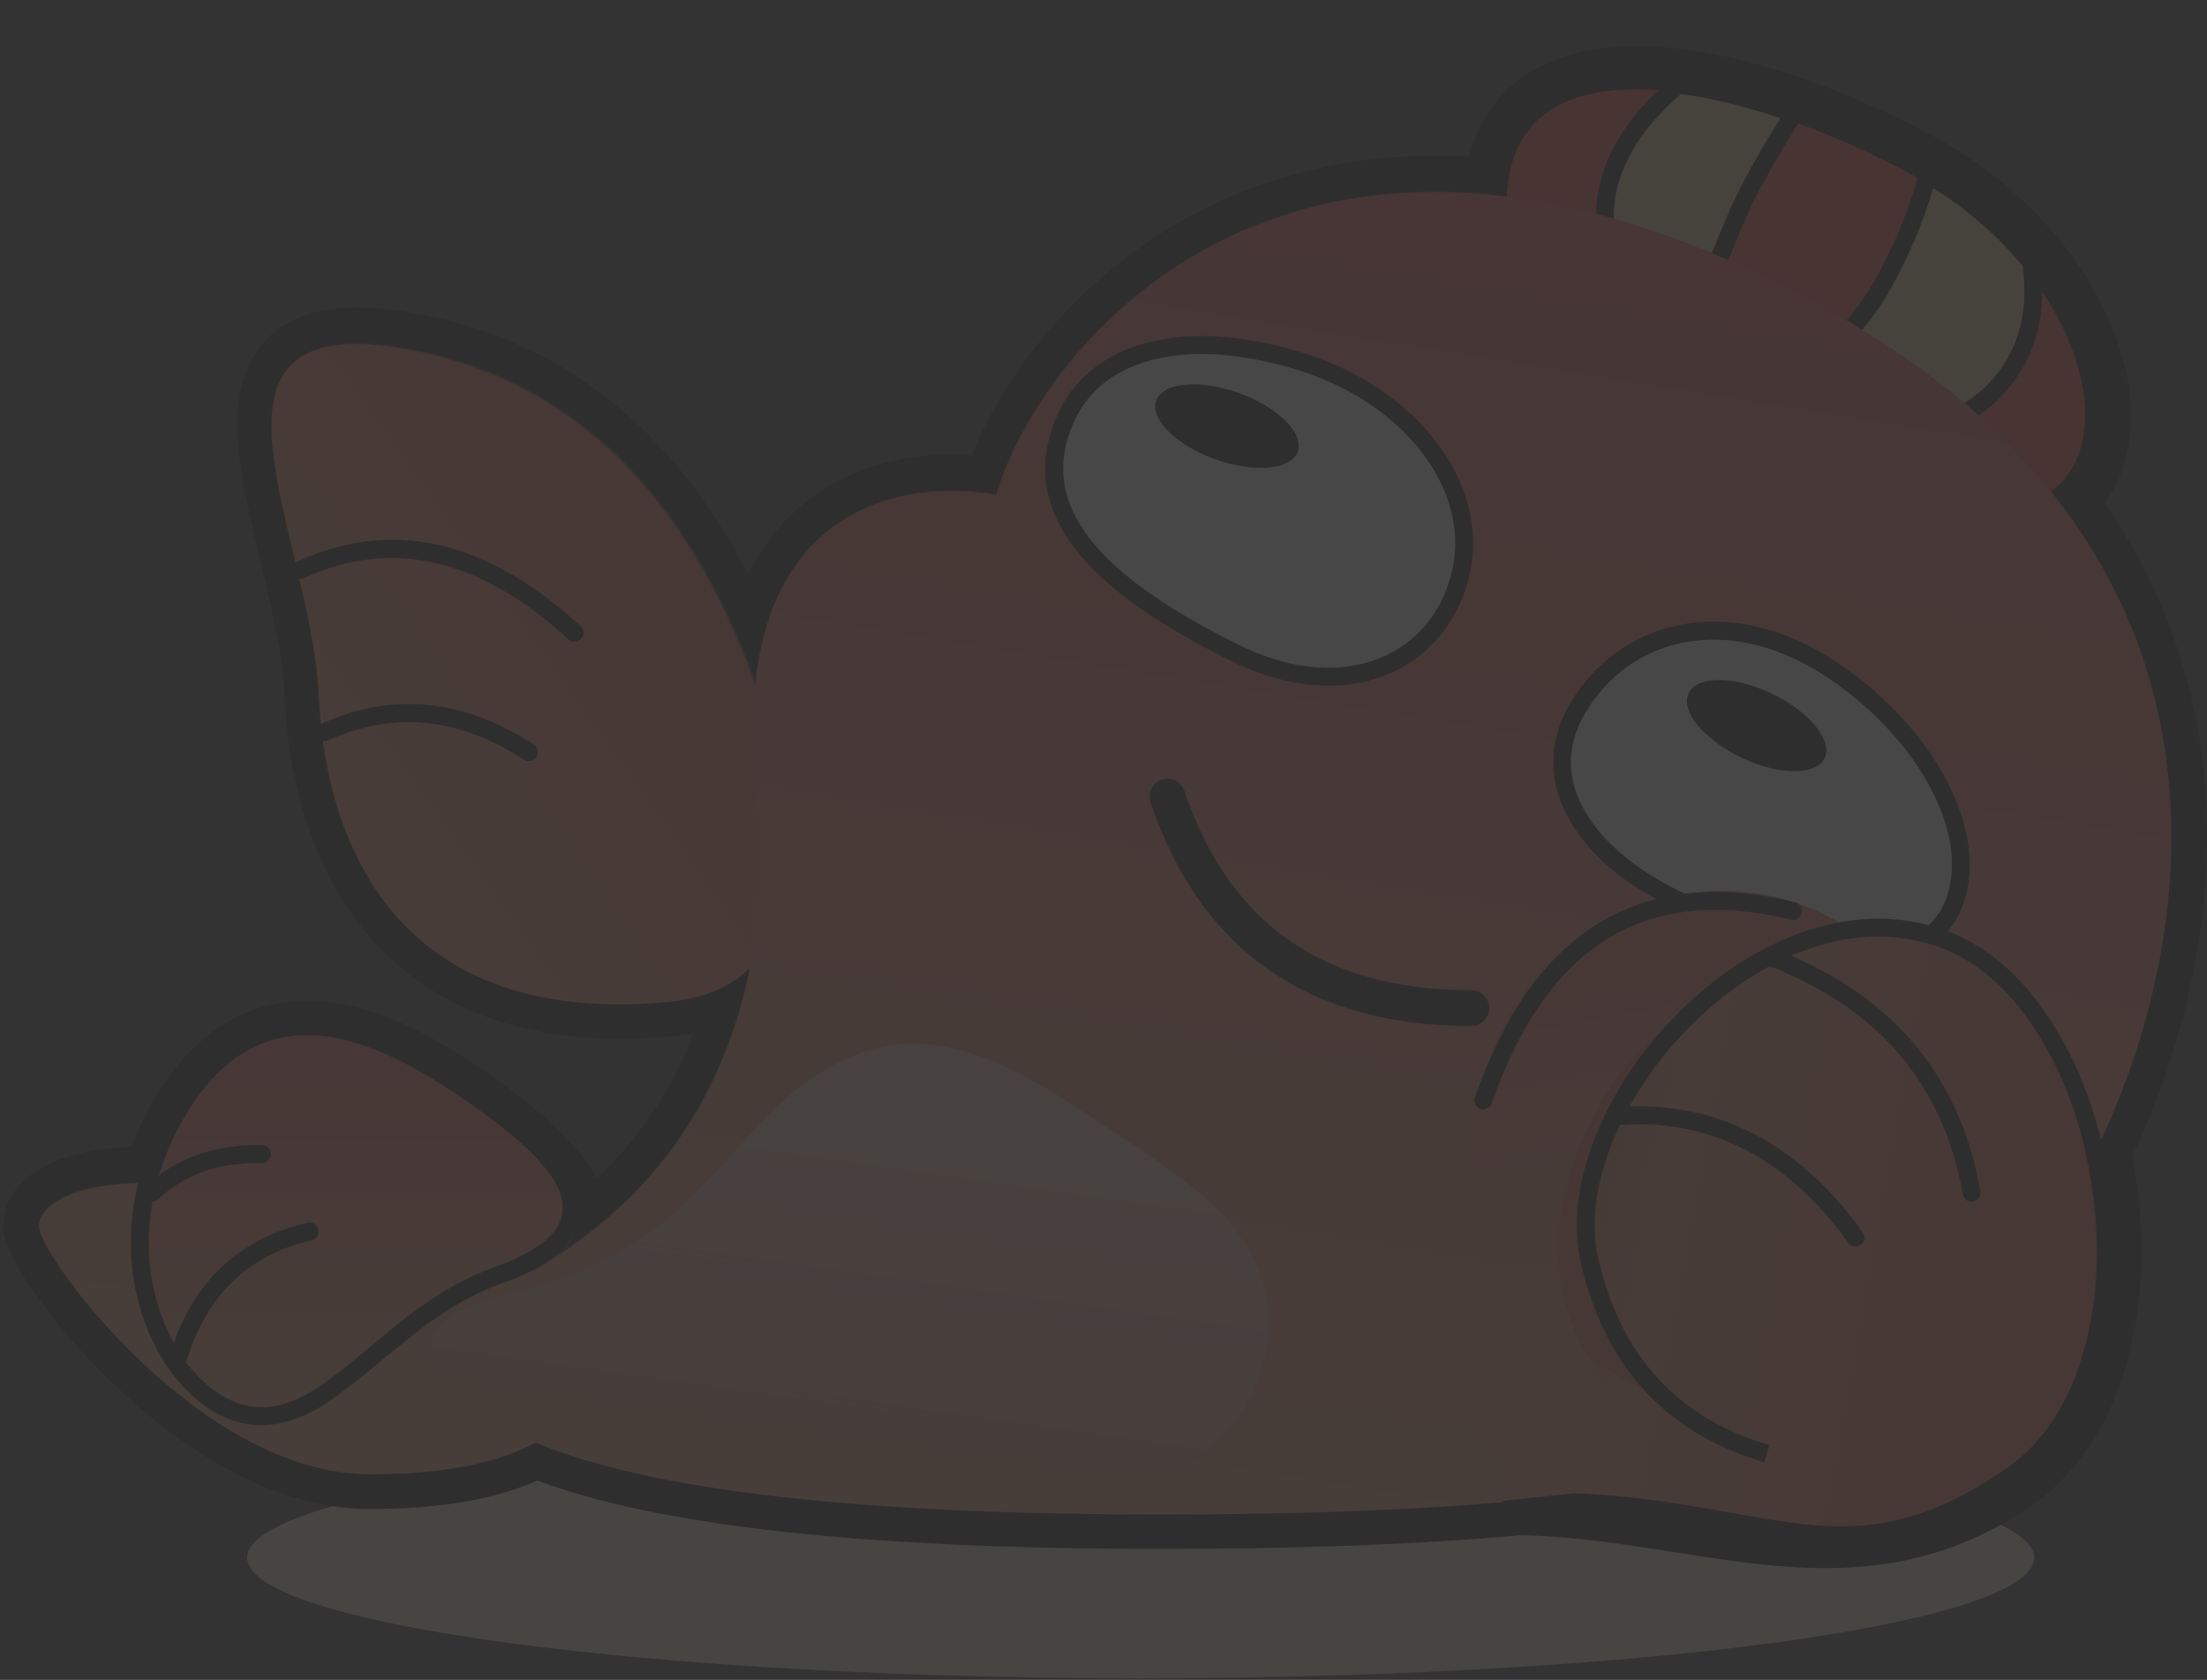 <svg xmlns="http://www.w3.org/2000/svg" xmlns:xlink="http://www.w3.org/1999/xlink" fill="none" version="1.1" width="275.909" height="210.004" viewBox="0 0 275.909 210.004"><rect x="0" y="0" width="275.909" height="210.004" fill="#333333" stroke="none"/><defs><linearGradient x1="0" y1="0.5" x2="0.782" y2="0.778" id="master_svg0_216_4924"><stop offset="0%" stop-color="#FE5F47" stop-opacity="1"/><stop offset="100%" stop-color="#FC8E67" stop-opacity="1"/></linearGradient><linearGradient x1="0.316" y1="0.15" x2="0.531" y2="1" id="master_svg1_218_9312"><stop offset="0%" stop-color="#FF4F4B" stop-opacity="1"/><stop offset="100%" stop-color="#FC9B6D" stop-opacity="1"/></linearGradient><linearGradient x1="0.073" y1="-0.58" x2="0.5" y2="1" id="master_svg2_218_7982"><stop offset="0%" stop-color="#FFFFFF" stop-opacity="1"/><stop offset="100%" stop-color="#FFFFFF" stop-opacity="0"/></linearGradient><linearGradient x1="0.5" y1="0" x2="0.5" y2="1" id="master_svg3_216_4261"><stop offset="0%" stop-color="#FF4F4B" stop-opacity="1"/><stop offset="100%" stop-color="#FC9B6D" stop-opacity="1"/></linearGradient><linearGradient x1="0.35" y1="0.205" x2="0.669" y2="0.869" id="master_svg4_218_4583"><stop offset="0%" stop-color="#FF6655" stop-opacity="1"/><stop offset="100%" stop-color="#FC9B6D" stop-opacity="0"/></linearGradient><linearGradient x1="0.185" y1="0.911" x2="0.947" y2="0.784" id="master_svg5_218_9970"><stop offset="0%" stop-color="#FE5F47" stop-opacity="1"/><stop offset="75.066%" stop-color="#FC8E67" stop-opacity="1"/><stop offset="100%" stop-color="#FC8E67" stop-opacity="0"/></linearGradient></defs><g transform="matrix(-1,0,0,1,551.809,0)" style="opacity:0.1;"><g><ellipse cx="409.203" cy="194.727" rx="111.702" ry="15.08" fill="#FAEFD1" fill-opacity="1"/></g><g><path d="M285.606,54.996Q286.24,59.645,288.687,62.892Q282.132,72.358,278.913,83.221Q275.587,94.447,275.932,106.779Q276.228,117.4,279.215,128.281Q281.543,136.759,285.251,144.572Q284.171,150.072,284.099,155.634Q284.015,162.172,285.338,168.046Q286.755,174.342,289.662,179.276Q292.863,184.712,297.622,188.072Q307.795,195.255,320.469,195.954Q325.439,196.228,331.651,195.57Q335.295,195.183,342.63,194.022Q349.031,193.009,352.28,192.619Q357.481,191.993,361.778,191.925Q380.564,193.631,406.795,193.631Q461.925,193.631,484.622,185.082Q492.543,188.647,505.619,188.647Q514.114,188.647,523.155,183.778Q530.358,179.899,537.33,173.277Q542.951,167.938,547.113,162.167Q551.432,156.178,551.432,153.187Q551.432,150.85,549.867,148.787Q548.461,146.934,546.002,145.683Q541.973,143.634,535.39,143.372Q534.266,140.396,532.593,137.539Q528.291,130.191,522.271,127.153Q516.758,124.371,510.132,125.32Q504.987,126.057,499.079,129.118Q494.921,131.272,489.65,135.012Q480.414,141.564,477.203,147.32Q469.151,139.746,465.104,129.205Q466.602,129.481,468.229,129.6Q480.672,130.671,490.188,127.403Q499.101,124.341,505.158,117.61Q510.519,111.652,513.351,103.137Q515.799,95.777,516.22,86.95Q516.381,83.581,517.286,78.939Q517.844,76.074,519.246,70.234L519.246,70.234Q521.147,62.31,521.684,58.67Q522.662,52.045,521.501,47.838Q519.815,41.732,514.003,39.533Q508.74,37.542,499.873,39.169Q472.603,44.174,458.266,71.788Q457.524,70.293,456.641,68.929Q452.903,63.156,446.888,60.045Q441.961,57.497,435.935,56.952Q433.111,56.696,430.326,56.891Q428.384,52.009,424.931,46.911Q419.428,38.789,411.669,32.7Q402.483,25.49,391.33,22.162Q380.374,18.892,368.147,19.583Q366.361,12.628,360.47,9.015Q354.792,5.533,345.974,5.789Q338.381,6.01,329.015,8.961Q320.259,11.72,311.138,16.472Q302.504,20.971,296.229,27.801Q290.405,34.141,287.579,41.374Q284.74,48.642,285.606,54.996ZM313.203,20.435C291.55,31.716,284.58,54.145,293.948,61.956C294.145,62.12,294.35,62.278,294.561,62.429C293.636,63.627,292.764,64.834,291.942,66.049C273.188,93.766,280.771,125.455,289.936,143.995C286.527,159.316,289.285,176.716,300.199,184.422C313.841,194.055,327.355,191.916,341.932,189.609C348.363,188.591,355.001,187.541,361.949,187.454C374.001,188.558,388.707,189.163,406.795,189.163Q463.45,189.163,484.827,180.193Q492.009,184.178,505.619,184.178C526.85,184.178,546.964,156.799,546.964,153.187C546.964,151.242,543.94,147.533,532.138,147.817C531.424,145.184,530.315,142.49,528.737,139.797C518.494,122.304,503.223,130.86,492.235,138.656C486.903,142.439,482.36,146.535,480.693,150.315C479.821,152.291,479.735,154.181,480.733,155.894Q478.006,154.004,475.586,151.889Q464.414,142.123,459.788,127.549Q458.801,124.44,458.112,121.111Q460.29,123.155,463.45,124.185Q465.767,124.939,468.613,125.148C500.658,127.908,510.784,107.121,511.757,86.737C512.022,81.187,513.492,75.06,514.901,69.19C518.666,53.503,521.99,39.653,500.68,43.564Q473.875,48.483,460.45,77.487Q459.209,80.169,458.082,83.058Q457.725,84.132,457.395,85.18C457.06,82.173,456.471,79.524,455.678,77.195C450.267,61.302,435.372,60.284,427.281,61.773C423.434,48.31,404.795,22.226,368.846,24.021C367.39,24.094,365.905,24.212,364.391,24.379C364.355,23.764,364.285,23.119,364.178,22.443C364.166,22.369,364.154,22.295,364.141,22.22C361.173,4.566,335.989,8.563,313.203,20.435Z" fill-rule="evenodd" fill="#000000" fill-opacity="1"/></g><g transform="matrix(0.91,0.416,-0.401,0.916,55.37,-197.612)"><path d="M504.663,34.242Q479.998,51.301,481.493,87.885Q484.278,117.889,496.478,122.393Q501.466,124.235,508.026,121.814C538.483,111.01,539.417,87.885,532.13,68.93C530.146,63.769,529.034,57.581,527.969,51.654C525.124,35.813,522.611,21.827,504.663,34.242Z" fill="url(#master_svg0_216_4924)" fill-opacity="1"/></g><g transform="matrix(0.91,0.416,-0.401,0.916,67.315,-197.875)"><path d="M517.097,60.065Q498.956,60.065,489.906,80.814C489.788,81.085,489.566,81.299,489.29,81.407C489.163,81.457,489.026,81.483,488.889,81.484L488.882,81.484C488.728,81.484,488.576,81.453,488.436,81.391C488.053,81.224,487.795,80.858,487.768,80.441C487.766,80.416,487.765,80.392,487.765,80.367C487.765,80.214,487.797,80.062,487.858,79.921Q497.493,57.831,517.097,57.831C517.714,57.831,518.214,58.331,518.214,58.948C518.214,59.565,517.714,60.065,517.097,60.065ZM522.515,79.778Q509.106,79.778,501.029,92.161C500.867,92.409,500.613,92.583,500.323,92.644C500.252,92.659,500.18,92.667,500.108,92.668L500.093,92.668C499.876,92.668,499.664,92.605,499.483,92.486C499.167,92.28,498.976,91.929,498.976,91.552L498.976,91.552C498.976,91.334,499.039,91.122,499.158,90.941Q507.896,77.544,522.515,77.544C523.132,77.544,523.632,78.044,523.632,78.661C523.632,79.278,523.132,79.778,522.515,79.778Z" fill-rule="evenodd" fill="#000000" fill-opacity="1"/></g><g transform="matrix(0.918,-0.398,0.383,0.924,10.156,114.362)"><path d="M315.991,34.267C290.397,36.108,275.081,55.746,283.344,66.383C288.313,72.781,293.501,70.817,301.144,67.923C306.209,66.006,312.352,63.681,320.223,63.11C326.807,62.633,333.235,63.633,339.028,64.535C350.61,66.338,359.655,67.746,362.342,56.155C366.372,38.767,341.585,32.426,315.991,34.267Z" fill="#FF3930" fill-opacity="1"/></g><g transform="matrix(0.918,-0.398,0.383,0.924,10.261,113.736)"><path d="M282.132,67.603Q278.769,63.274,279.935,57.451Q281.032,51.97,285.822,46.801Q290.73,41.505,298.132,38.086Q306.194,34.362,315.581,33.687Q325.533,32.971,334.383,33.888Q343.699,34.854,350.357,37.496Q357.66,40.394,360.977,45.024Q364.668,50.177,363.1,56.942Q361.13,65.442,353.926,66.994Q351.055,67.613,346.759,67.264Q344.199,67.056,338.526,66.173Q332.607,65.252,329.485,64.952Q324.251,64.448,319.974,64.759Q314.881,65.128,309.606,66.621Q306.499,67.5,301.21,69.503Q297.505,70.905,295.828,71.408Q293.016,72.25,290.932,72.289Q285.844,72.382,282.132,67.603ZM283.896,66.232Q285.544,68.354,287.327,69.271Q288.925,70.091,290.891,70.055Q292.668,70.022,295.187,69.267Q296.788,68.788,300.419,67.413Q305.798,65.377,308.997,64.471Q314.492,62.916,319.812,62.53Q324.277,62.207,329.699,62.728Q332.886,63.034,338.869,63.966Q344.462,64.836,346.939,65.037Q350.907,65.359,353.455,64.81Q356.31,64.195,358.057,62.37Q360.025,60.314,360.924,56.437Q362.264,50.656,359.161,46.325Q356.226,42.228,349.533,39.573Q343.161,37.044,334.152,36.11Q325.498,35.213,315.741,35.915Q306.761,36.561,299.069,40.114Q292.068,43.348,287.461,48.32Q283.099,53.026,282.125,57.89Q281.16,62.71,283.896,66.232Z" fill-rule="evenodd" fill="#000000" fill-opacity="1"/></g><g transform="matrix(0.918,-0.398,0.383,0.924,12.932,118.691)"><path d="M345.252,31.703C340.866,30.432,335.847,29.627,330.5,29.254Q332.185,39.026,332.185,44.401L332.185,58.737C334.169,58.995,336.103,59.296,337.97,59.587C338.834,59.721,339.684,59.854,340.518,59.978Q347.691,53.157,348.509,46.242Q349.301,39.543,345.252,31.703ZM316.717,58.4Q312.805,51.005,312.031,44.196Q311.172,36.637,312.144,29.594C306.058,30.358,300.62,32.133,296.025,34.524Q291.295,42.26,293.692,49.924Q295.907,57.007,304.272,61.434C307.864,60.177,311.957,58.983,316.717,58.4Z" fill-rule="evenodd" fill="#F9D699" fill-opacity="1"/></g><g transform="matrix(0.918,-0.398,0.383,0.924,13.07,118.045)"><path d="M345.651,31.296L345.19,31.163Q338.617,29.258,330.205,28.672L328.785,28.573L329.027,29.976Q330.696,39.654,330.696,44.933L330.696,60.25L331.668,60.377Q333.638,60.633,337.426,61.223L340.518,61.698L340.915,61.32Q348.381,54.221,349.245,46.905Q350.078,39.867,345.871,31.723L345.651,31.296ZM318.09,59.844L317.331,58.41Q313.518,51.201,312.768,44.602Q311.925,37.182,312.878,30.279L313.078,28.836L311.633,29.017Q302.676,30.143,295.137,34.066L294.861,34.209L294.699,34.474Q289.705,42.642,292.253,50.79Q294.606,58.312,303.377,62.953L303.808,63.181L304.268,63.02Q310.797,60.737,316.479,60.041L318.09,59.844ZM344.104,33.176Q338.488,31.606,331.467,31.01Q332.93,39.861,332.93,44.933L332.93,58.293Q334.798,58.553,337.769,59.015L339.769,59.323Q346.279,52.969,347.027,46.643Q347.757,40.465,344.104,33.176ZM314.635,58.043Q309.606,58.827,303.997,60.75Q296.408,56.588,294.386,50.123Q292.181,43.073,296.445,35.904Q302.911,32.598,310.484,31.433Q309.762,37.935,310.549,44.855Q311.272,51.217,314.635,58.043Z" fill-rule="evenodd" fill="#000000" fill-opacity="1"/></g><g><path d="M296.531,155.09C282.937,137.208,257.926,74.724,323.781,38.432C389.635,2.14,422.035,43.612,427.249,61.874C438.608,59.782,463.374,62.635,456.484,104.678Q456.484,142.282,485.112,158.845C537.294,140.702,546.952,149.82,546.952,153.298C546.952,156.913,526.842,184.307,505.614,184.307Q492.028,184.307,484.849,180.333Q463.495,189.333,406.766,189.333C312.731,189.333,310.124,172.973,296.531,155.09Z" fill-rule="evenodd" fill="url(#master_svg1_218_9312)" fill-opacity="1"/></g><g><path d="M412.048,141.845C402.661,147.985,392.024,154.942,393.298,167.074C395.91,191.948,432.226,188.543,456.419,186.275C458.099,186.117,459.721,185.965,461.269,185.829C485.105,183.723,513.969,168.031,487.898,161.716C461.827,155.4,461.269,138.751,445.253,132.053C434.588,127.592,424.606,133.488,414.713,140.09C413.844,140.67,412.952,141.254,412.048,141.845Z" fill="url(#master_svg2_218_7982)" fill-opacity="1"/></g><g><path d="M407.987,100.258C407.982,100.275,407.976,100.291,407.971,100.307Q403.267,114.222,393.168,121.252Q383.098,128.262,367.876,128.262C366.642,128.262,365.642,127.261,365.642,126.028C365.642,124.794,366.642,123.794,367.876,123.794Q381.696,123.794,390.615,117.585Q399.506,111.397,403.738,98.876C403.923,98.328,404.314,97.873,404.828,97.607C404.828,97.607,404.864,97.589,404.864,97.589C405.172,97.437,405.511,97.357,405.854,97.357C406.081,97.357,406.305,97.392,406.521,97.459C406.537,97.464,406.554,97.47,406.57,97.475C407.477,97.782,408.088,98.633,408.088,99.591C408.088,99.818,408.054,100.042,407.987,100.258Z" fill-rule="evenodd" fill="#000000" fill-opacity="1"/></g><g transform="matrix(0.959,-0.283,0.272,0.962,0.549,104.974)"><path d="M416.826,70.42C416.826,82.062,403.919,87.181,388.798,89.849C374.215,92.676,363.819,84.853,363.819,73.211C363.819,61.568,375.866,52.682,390.8,52.682C405.734,52.682,416.826,58.777,416.826,70.42Z" fill="#FFFFFF" fill-opacity="1"/></g><g transform="matrix(-0.826,0.564,0.548,0.837,586.966,-181.867)"><path d="M395.565,87.309C395.565,98.894,383.537,101.872,368.348,104.527C353.698,107.34,342.594,102.79,342.594,91.205C342.594,79.62,351.991,70.199,366.992,70.199C381.993,70.199,394.868,77.543,395.565,87.309Z" fill="#FFFFFF" fill-opacity="1"/></g><g><path d="M389.385,43.973Q400.825,40.597,409.089,43.037Q413.391,44.307,416.276,47.102Q419.304,50.035,420.547,54.433Q422.917,62.814,415.844,70.457Q410.294,76.455,398.366,82.384Q393.356,84.979,388.417,85.56Q383.647,86.122,379.51,84.743Q375.405,83.375,372.512,80.3Q369.575,77.18,368.325,72.756Q367.081,68.357,368.132,63.786Q369.135,59.419,372.096,55.46Q375.015,51.557,379.419,48.605Q383.927,45.584,389.385,43.973ZM389.993,46.123Q384.863,47.637,380.641,50.467Q376.558,53.203,373.871,56.796Q371.198,60.371,370.301,64.27Q369.38,68.278,370.468,72.124Q371.57,76.024,374.136,78.752Q376.649,81.422,380.229,82.615Q383.899,83.839,388.18,83.335Q392.715,82.801,397.395,80.377Q408.953,74.632,414.221,68.939Q420.43,62.229,418.405,55.066Q416.265,47.497,408.443,45.188Q400.804,42.932,389.993,46.123ZM321.834,83.02Q317.136,86.231,313.51,90.326Q309.958,94.337,307.909,98.653Q305.815,103.062,305.591,107.161Q305.354,111.523,307.267,114.956L307.287,114.991L307.309,115.024Q312.002,122.191,321.436,121.051Q325.283,120.587,330.501,118.691Q334.348,117.294,340.576,114.468Q351.411,109.768,355.559,102.581Q357.701,98.871,357.615,94.994Q357.524,90.957,355.017,87.129Q352.513,83.304,348.809,80.93Q345.119,78.564,340.697,77.931Q336.19,77.286,331.456,78.523Q326.531,79.81,321.834,83.02ZM323.058,84.889Q327.436,81.896,331.991,80.706Q336.3,79.58,340.373,80.164Q344.327,80.73,347.62,82.84Q350.928,84.961,353.173,88.389Q357.435,94.898,353.654,101.45Q351.83,104.609,348.285,107.405Q344.691,110.239,339.688,112.41Q333.538,115.201,329.772,116.568Q324.79,118.378,321.192,118.813Q317.191,119.296,314.329,118.174Q311.266,116.973,309.175,113.797Q307.601,110.949,307.801,107.269Q308,103.622,309.9,99.622Q311.81,95.599,315.148,91.829Q318.59,87.944,323.058,84.889Z" fill-rule="evenodd" fill="#000000" fill-opacity="1"/></g><g transform="matrix(0.942,-0.336,0.324,0.946,5.719,133.3)"><ellipse cx="397.424" cy="56.558" rx="9.405" ry="4.397" fill="#000000" fill-opacity="1"/></g><g transform="matrix(0.904,-0.427,0.412,0.911,-6.555,145.539)"><ellipse cx="331.376" cy="95.139" rx="9.419" ry="4.432" fill="#000000" fill-opacity="1"/></g><g><path d="M492.235,138.508C481.237,146.321,475.861,153.391,489.843,158.345C496.344,160.649,501.348,164.844,505.778,168.558C510.874,172.831,515.212,176.468,520.198,175.856C529.519,174.713,539.027,157.182,528.773,139.652C518.52,122.121,503.234,130.696,492.235,138.508Z" fill="url(#master_svg3_216_4261)" fill-opacity="1"/></g><g><path d="M479.527,148.884Q477.384,156.305,489.098,160.456Q493.133,161.886,497.322,164.769Q499.852,166.509,504.344,170.275Q509.396,174.512,511.905,175.974Q516.377,178.581,520.472,178.079Q524.776,177.551,528.507,173.753Q532.102,170.095,533.945,164.617Q535.923,158.738,535.295,152.331Q534.593,145.18,530.703,138.529Q523.116,125.556,510.468,127.37Q505.693,128.055,500.116,130.948Q496.093,133.034,490.943,136.692Q486.333,139.967,483.674,142.635Q480.374,145.947,479.527,148.884ZM489.844,158.351C475.863,153.396,481.238,146.326,492.237,138.513C503.236,130.701,518.522,122.126,528.775,139.657C530.204,142.1,531.249,144.543,531.964,146.942Q526.652,142.995,519.033,143.171C518.427,143.185,517.942,143.68,517.942,144.287L517.942,144.313C517.956,144.92,518.452,145.404,519.059,145.404L519.085,145.404Q527.008,145.221,532.074,149.937C532.26,150.111,532.499,150.215,532.75,150.234C533.968,157.01,532.648,163.246,530.086,167.876Q525.714,155.718,513.352,152.872C513.27,152.854,513.186,152.844,513.102,152.844C513.082,152.844,513.062,152.844,513.043,152.846C512.545,152.872,512.125,153.225,512.013,153.71C511.994,153.793,511.985,153.877,511.985,153.961C511.985,153.981,511.985,154,511.986,154.02C512.012,154.518,512.365,154.938,512.851,155.05Q524.653,157.766,528.417,169.929C528.452,170.043,528.505,170.148,528.57,170.241C526.2,173.441,523.19,175.495,520.2,175.862C515.213,176.473,510.876,172.837,505.779,168.564C501.349,164.849,496.346,160.654,489.844,158.351Z" fill-rule="evenodd" fill="#000000" fill-opacity="1"/></g><g transform="matrix(0.811,0.585,-0.569,0.823,118.956,-175.33)"><ellipse cx="360.101" cy="128.759" rx="30.38" ry="29.277" fill="url(#master_svg4_218_4583)" fill-opacity="1"/></g><g><path d="M365.329,137.941Q360.129,123.038,350.788,117.325Q341.504,111.647,327.926,114.974C327.778,115.01,327.625,115.016,327.476,114.991C327.035,114.917,326.681,114.589,326.575,114.155C326.556,114.076,326.545,113.995,326.543,113.913L326.543,113.889C326.543,113.685,326.599,113.485,326.705,113.31C326.74,113.252,326.78,113.197,326.826,113.147C326.977,112.977,327.176,112.858,327.396,112.804Q341.877,109.256,351.954,115.419Q361.975,121.549,367.438,137.205C367.478,137.321,367.499,137.442,367.5,137.564L367.5,137.573C367.5,138.048,367.2,138.471,366.751,138.628C366.636,138.668,366.515,138.689,366.392,138.69L366.383,138.69C365.908,138.69,365.485,138.39,365.329,137.941Z" fill-rule="evenodd" fill="#000000" fill-opacity="1"/></g><g style="opacity:0.5;"><path d="M326.543,120.448Q345.733,136.062,347.223,148.82Q348.714,161.578,337.721,178.906L350.018,174.145Q359.333,163.101,356.352,149.772Q350.577,125.97,326.543,120.448Z" fill="#E33C2A" fill-opacity="1"/></g><g><path d="M309.888,117.059C287.533,124.081,280.267,170.388,300.201,184.432C313.847,194.046,327.365,191.912,341.946,189.609C348.663,188.548,355.606,187.452,362.891,187.452Q370.39,184.365,371.137,180.095Q372.159,174.258,360.559,166.213L342.969,175.454Q350.519,169.022,353.107,157.672C357.392,138.884,332.243,110.037,309.888,117.059Z" fill="url(#master_svg5_218_9970)" fill-opacity="1"/></g><g><path d="M363.661,189.854L354.993,188.914Q350.07,189.108,344.771,189.841Q341.601,190.279,335.902,191.305Q329.817,192.401,326.944,192.726Q322.192,193.262,318.33,192.903Q309.12,192.047,299.558,185.309Q292.069,180.032,289.091,169.236Q286.379,159.4,288.089,147.929Q289.792,136.507,295.199,127.966Q301.103,118.642,309.547,115.989Q317.901,113.365,327.045,116.748Q335.266,119.79,342.257,126.894Q349.001,133.747,352.309,141.98Q355.807,150.685,354.163,157.898Q349.736,177.314,331.237,182.811L330.601,180.67Q347.848,175.544,351.984,157.401Q353.474,150.87,350.236,142.813Q349.793,141.709,349.283,140.63Q332.211,139.476,320.751,155.354C320.554,155.627,320.245,155.796,319.909,155.815C319.888,155.817,319.866,155.817,319.845,155.817C319.611,155.817,319.382,155.743,319.192,155.606C318.951,155.432,318.79,155.171,318.743,154.878C318.733,154.82,318.729,154.762,318.728,154.703L318.728,154.7C318.728,154.465,318.802,154.237,318.94,154.046L318.942,154.042Q330.685,137.776,348.109,138.335Q345.208,133.078,340.665,128.461Q335.905,123.625,330.574,120.781Q310.059,128.777,306.425,149.305L306.424,149.31C306.33,149.84,305.871,150.228,305.333,150.232L305.324,150.232C305.259,150.232,305.194,150.226,305.129,150.215C304.838,150.163,304.578,149.998,304.409,149.755C304.282,149.573,304.212,149.358,304.207,149.137C304.207,149.137,304.207,149.115,304.207,149.115C304.207,149.05,304.213,148.985,304.224,148.92L304.225,148.918Q307.905,128.122,327.864,119.479Q327.073,119.141,326.27,118.844Q317.842,115.725,310.217,118.121Q302.553,120.528,297.087,129.161Q291.932,137.304,290.299,148.258Q288.658,159.262,291.245,168.642Q294.01,178.667,300.845,183.483Q309.92,189.878,318.537,190.679Q322.17,191.016,326.693,190.506Q329.494,190.19,335.506,189.107Q341.25,188.072,344.465,187.628Q349.917,186.874,354.988,186.678L355.07,186.675L363.902,187.633L363.661,189.854Z" fill-rule="evenodd" fill="#000000" fill-opacity="1"/></g></g></svg>